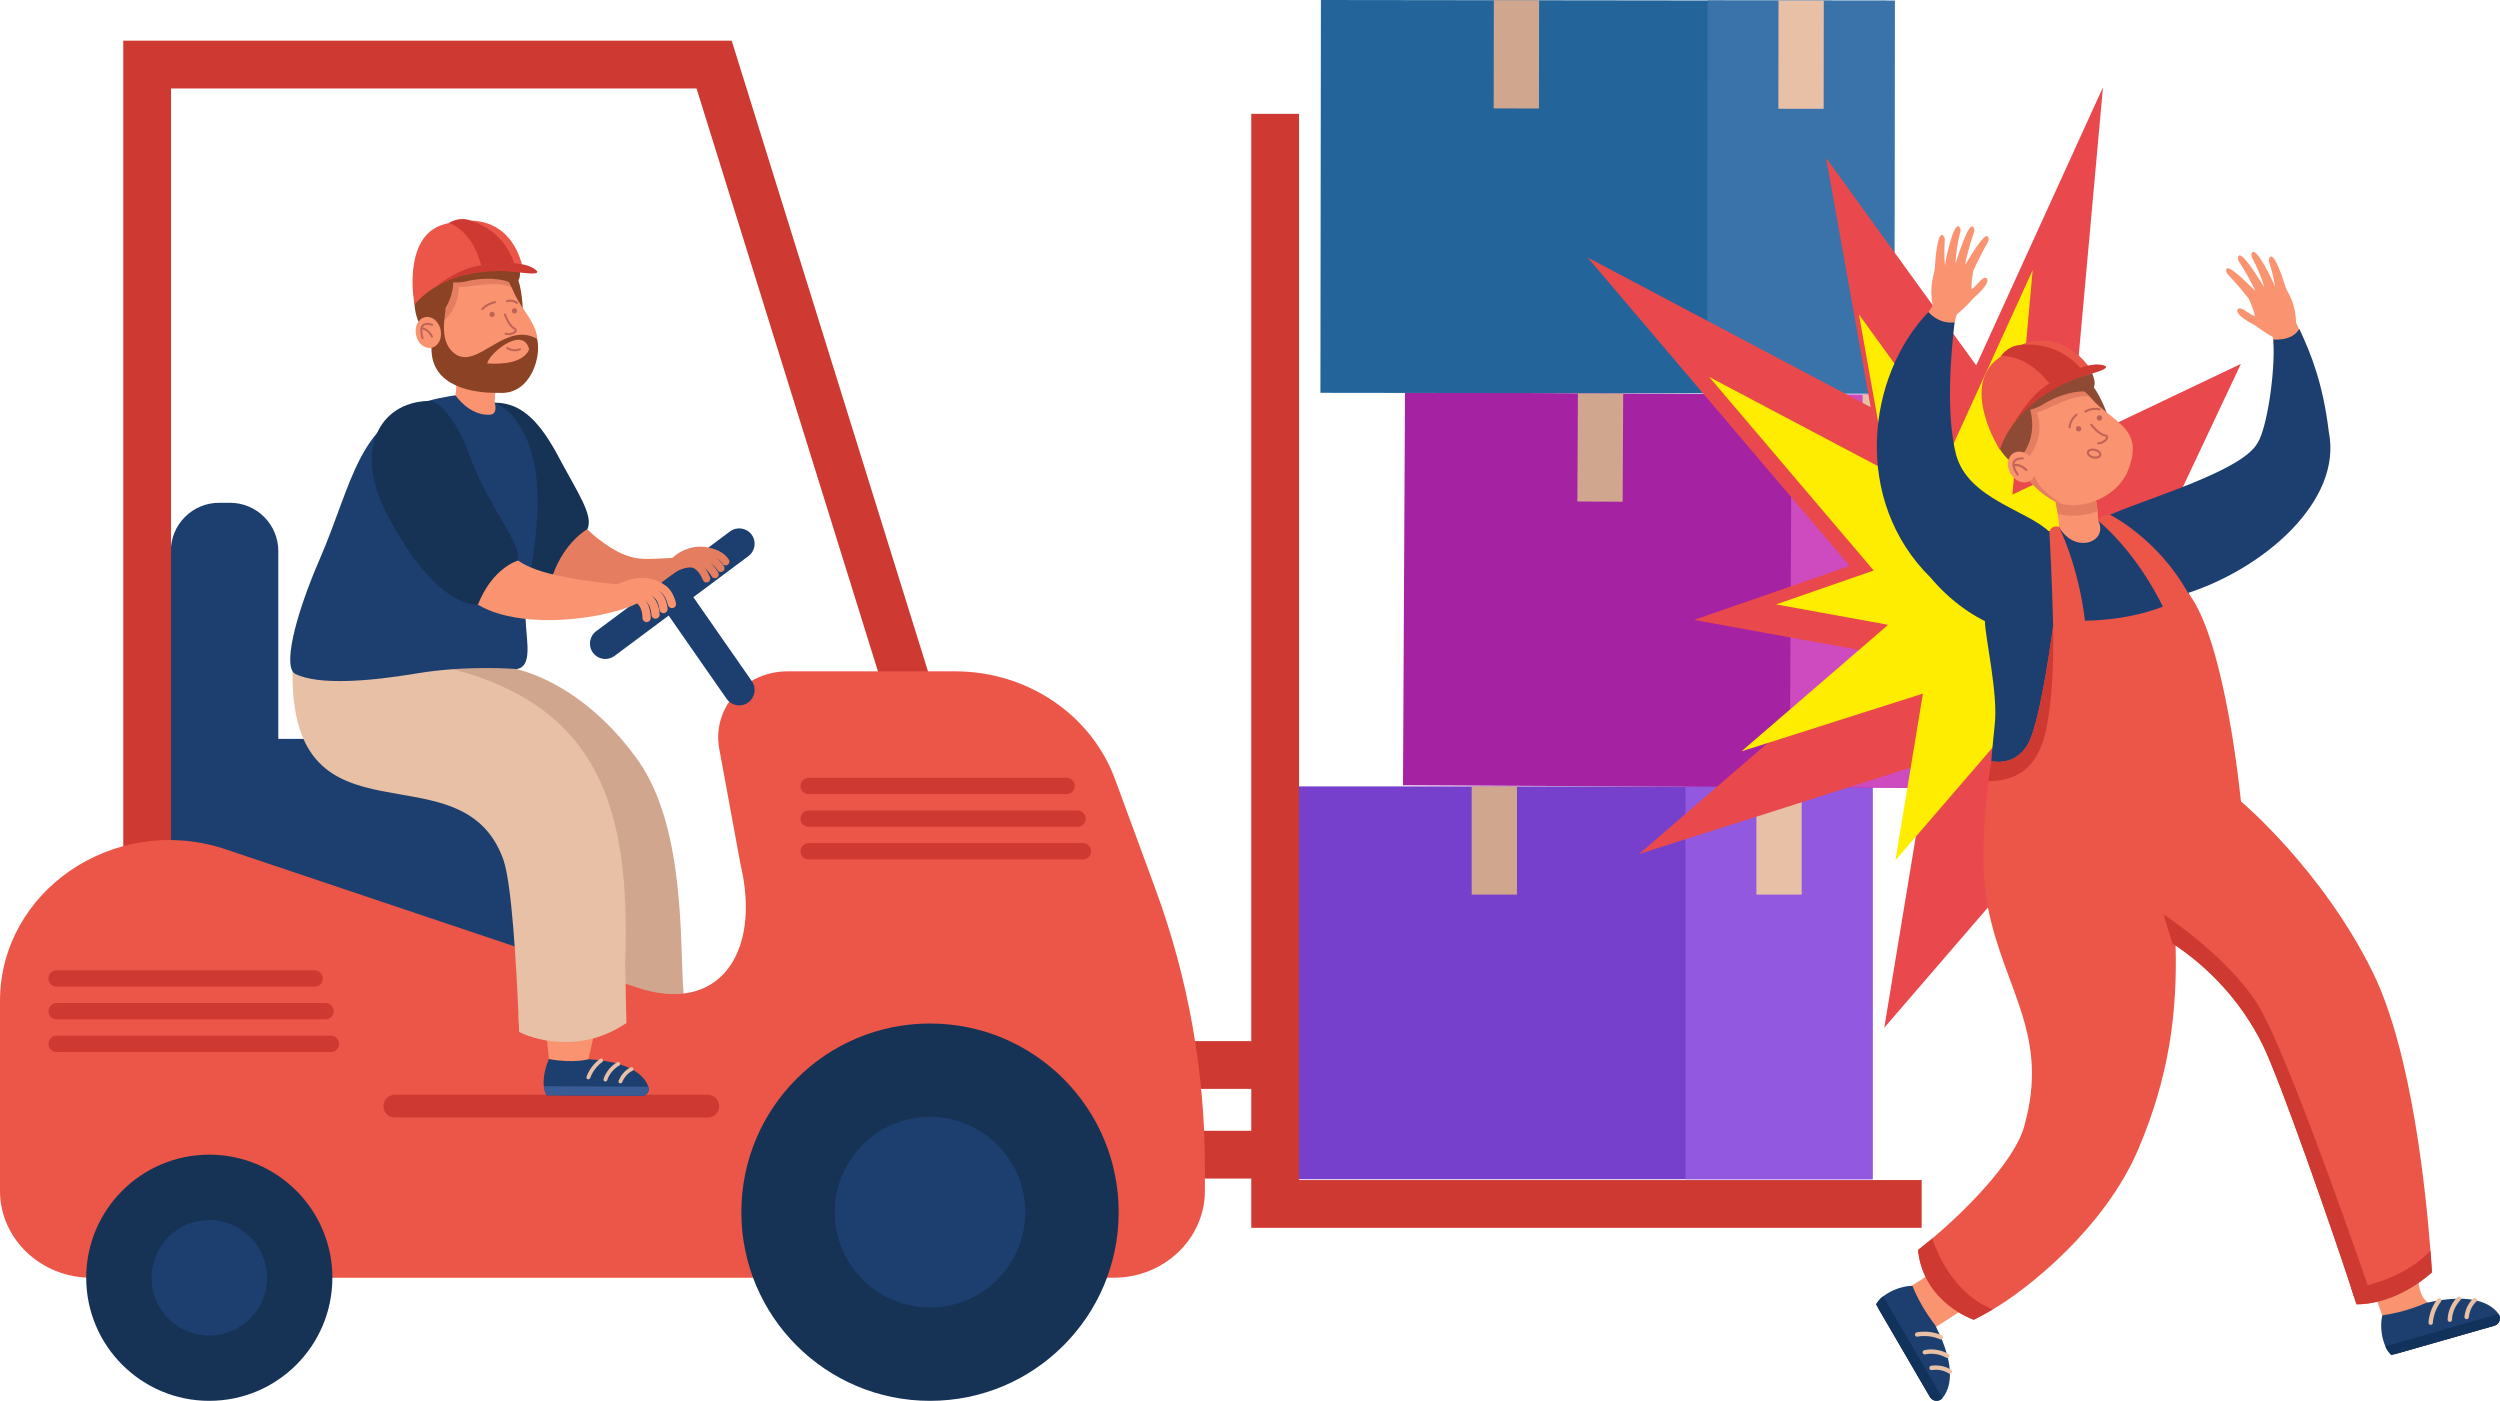 <?xml version="1.0" encoding="UTF-8"?>
<!DOCTYPE svg PUBLIC "-//W3C//DTD SVG 1.1//EN" "http://www.w3.org/Graphics/SVG/1.1/DTD/svg11.dtd">
<!-- Creator: CorelDRAW 2021 (64-Bit) -->
<svg xmlns="http://www.w3.org/2000/svg" xml:space="preserve" width="719.738mm" height="403.294mm" version="1.1" style="shape-rendering:geometricPrecision; text-rendering:geometricPrecision; image-rendering:optimizeQuality; fill-rule:evenodd; clip-rule:evenodd"
viewBox="0 0 20016.91 11216.17"
 xmlns:xlink="http://www.w3.org/1999/xlink"
 xmlns:xodm="http://www.corel.com/coreldraw/odm/2003">
 <defs>
  <style type="text/css">
   <![CDATA[
    .fil19 {fill:#FFED00;fill-rule:nonzero}
    .fil17 {fill:#E9484C;fill-rule:nonzero}
    .fil18 {fill:#10325B;fill-rule:nonzero}
    .fil11 {fill:#163356;fill-rule:nonzero}
    .fil9 {fill:#1D3F70;fill-rule:nonzero}
    .fil6 {fill:#23659B;fill-rule:nonzero}
    .fil14 {fill:#395B96;fill-rule:nonzero}
    .fil7 {fill:#3A72AA;fill-rule:nonzero}
    .fil0 {fill:#7640CC;fill-rule:nonzero}
    .fil15 {fill:#8C4225;fill-rule:nonzero}
    .fil20 {fill:#8E4A35;fill-rule:nonzero}
    .fil1 {fill:#9358E0;fill-rule:nonzero}
    .fil4 {fill:#A523A2;fill-rule:nonzero}
    .fil16 {fill:#C16256;fill-rule:nonzero}
    .fil8 {fill:#CE3932;fill-rule:nonzero}
    .fil5 {fill:#CE4ABF;fill-rule:nonzero}
    .fil3 {fill:#D1A68F;fill-rule:nonzero}
    .fil12 {fill:#E57D61;fill-rule:nonzero}
    .fil2 {fill:#E8C0A6;fill-rule:nonzero}
    .fil10 {fill:#EB5648;fill-rule:nonzero}
    .fil13 {fill:#F99370;fill-rule:nonzero}
   ]]>
  </style>
 </defs>
 <g id="Слой_x0020_1">
  <g id="_3086225490480">
   <polygon class="fil0" points="10398.95,9441.78 14993.05,9441.78 14993.05,6296.61 10398.95,6296.61 "/>
   <polygon class="fil1" points="13495.37,9441.78 14993.04,9441.78 14993.04,6296.61 13495.37,6296.61 "/>
   <polygon class="fil2" points="14062.93,7162.84 14425.46,7162.84 14425.46,6296.61 14062.93,6296.61 "/>
   <polygon class="fil3" points="11783.51,7162.84 12146.03,7162.84 12146.03,6296.61 11783.51,6296.61 "/>
   <polygon class="fil4" points="11233.57,6287.28 15827.74,6310.43 15843.39,3165.26 11249.48,3142.09 "/>
   <polygon class="fil5" points="14330.01,6302.88 15827.74,6310.43 15843.39,3165.26 14345.9,3157.71 "/>
   <polygon class="fil2" points="14909.1,4026.78 15271.65,4028.64 15276,3162.39 14913.44,3160.56 "/>
   <polygon class="fil3" points="12629.62,4015.3 12992.14,4017.16 12996.47,3150.89 12633.93,3149.09 "/>
   <polygon class="fil6" points="10572.21,3145.21 15166.28,3150.93 15170.27,5.7 10576.13,0 "/>
   <polygon class="fil7" points="13668.63,3149.07 15166.28,3150.93 15170.27,5.7 13672.56,3.84 "/>
   <polygon class="fil2" points="14239.05,870.82 14601.58,871.28 14602.66,5.01 14240.14,4.56 "/>
   <polygon class="fil3" points="11959.62,867.99 12322.14,868.44 12323.21,2.17 11960.7,1.72 "/>
   <polygon class="fil8" points="10401.19,9448.35 10401.19,911.37 10018.66,911.37 10018.66,8336.05 9536.93,8336.05 9536.93,8718.6 10018.66,8718.6 10018.66,9053.94 9536.93,9053.94 9536.93,9436.48 10018.66,9436.48 10018.66,9830.88 15386.24,9830.88 15386.24,9448.35 "/>
   <path class="fil3" d="M5470.82 7918.5l-0.07 0c6.75,87.01 9.34,138.33 9.34,138.33 -403.61,332.02 -769.83,203.88 -769.83,203.88 -66.69,-378.62 -209.48,-1179.51 -301.31,-1400.85 -103.86,-268.64 -332.82,-377.73 -637.12,-350.37 -744.56,66.72 -1310.88,-192.79 -1406.86,-1112.87 637.88,-255.68 1218.86,-183.38 1772.27,-39.65 358.94,93.31 716.64,367.84 974.63,735.85 376.31,536.77 331.04,1461.27 358.96,1825.67z"/>
   <path class="fil9" d="M3750.94 5915.72l-1522.6 0 0 -1503.37c0,-213.5 -173.12,-386.66 -386.67,-386.66l-87.27 0c-213.55,0 -386.65,173.16 -386.65,386.66l-189.47 1503.37 0 1437.94c0,431.29 349.58,780.87 780.84,780.87l2572.67 0 0 -1437.92c0,-431.31 -349.6,-780.89 -780.84,-780.89z"/>
   <polygon class="fil8" points="7986.07,8448.99 5577.03,708.19 1369.51,708.19 1369.51,7093.07 987.02,7093.07 987.02,325.71 5858.58,325.71 8351.35,8335.37 "/>
   <path class="fil10" d="M5928.78 6919.31l-170.01 -924.5c-59.47,-323.38 202.3,-619.58 547.62,-619.58l1341.29 0c576.51,0 1090.03,346.44 1280.26,863.97l323.88 880.46c261.75,711.8 395.38,1460.4 395.38,2214.5l0 201.12c0,384.01 -327.39,695.43 -731.23,695.43l-8184.68 0c-403.89,0 -731.3,-311.42 -731.3,-695.43l0 -1518.67c0,-881.64 909.37,-1503.27 1788.21,-1222.58l3299.32 1108.48c667.5,232.03 1011.26,-271.37 841.25,-983.19z"/>
   <path class="fil11" d="M5935.79 9705.51c0,834.34 676.31,1510.64 1510.57,1510.64 834.34,0 1510.62,-676.3 1510.62,-1510.64 0,-834.26 -676.28,-1510.53 -1510.62,-1510.53 -834.26,0 -1510.57,676.28 -1510.57,1510.53z"/>
   <path class="fil11" d="M690.26 10230.7c0,544.23 441.2,985.45 985.47,985.45 544.26,0 985.47,-441.22 985.47,-985.45 0,-544.32 -441.2,-985.54 -985.47,-985.54 -544.27,0 -985.47,441.22 -985.47,985.54z"/>
   <path class="fil9" d="M1213.71 10230.7c0,255.19 206.84,462.02 462.02,462.02 255.18,0 462.03,-206.82 462.03,-462.02 0,-255.2 -206.86,-462 -462.03,-462 -255.18,0 -462.02,206.8 -462.02,462z"/>
   <path class="fil9" d="M6683.6 9705.51c0,421.29 341.51,762.82 762.75,762.82 421.29,0 762.82,-341.53 762.82,-762.82 0,-421.21 -341.53,-762.74 -762.82,-762.74 -421.24,0 -762.75,341.53 -762.75,762.74z"/>
   <path class="fil8" d="M2649.67 8423.48l-2196.2 0c-36.14,0 -65.42,-29.34 -65.42,-65.45 0,-36.1 29.28,-65.43 65.42,-65.43l2196.2 0c36.12,0 65.42,29.34 65.42,65.43 0,36.12 -29.3,65.45 -65.42,65.45z"/>
   <path class="fil8" d="M2606.04 8161.82l-2152.58 0c-36.14,0 -65.42,-29.33 -65.42,-65.45 0,-36.1 29.28,-65.43 65.42,-65.43l2152.58 0c36.15,0 65.43,29.34 65.43,65.43 0,36.12 -29.28,65.45 -65.43,65.45z"/>
   <path class="fil8" d="M2518.82 7900.05l-2065.35 0c-36.14,0 -65.42,-29.23 -65.42,-65.35 0,-36.2 29.28,-65.43 65.42,-65.43l2065.35 0c36.13,0 65.42,29.23 65.42,65.43 0,36.12 -29.28,65.35 -65.42,65.35z"/>
   <path class="fil8" d="M8670.99 6881.75l-2196.22 0c-36.13,0 -65.42,-29.25 -65.42,-65.35 0,-36.2 29.28,-65.45 65.42,-65.45l2196.22 0c36.12,0 65.45,29.25 65.45,65.45 0,36.1 -29.34,65.35 -65.45,65.35z"/>
   <path class="fil8" d="M8627.33 6620.07l-2152.56 0c-36.13,0 -65.42,-29.23 -65.42,-65.43 0,-36.1 29.28,-65.35 65.42,-65.35l2152.56 0c36.12,0 65.45,29.25 65.45,65.35 0,36.2 -29.34,65.43 -65.45,65.43z"/>
   <path class="fil8" d="M8540.1 6358.4l-2065.34 0c-36.13,0 -65.42,-29.23 -65.42,-65.43 0,-36.1 29.28,-65.45 65.42,-65.45l2065.34 0c36.12,0 65.45,29.35 65.45,65.45 0,36.2 -29.34,65.43 -65.45,65.43z"/>
   <path class="fil8" d="M3160.87 8765.4l2506.73 0c50.27,0 91.03,40.81 91.03,91.05 0,50.24 -40.76,91.05 -91.03,91.05l-2506.73 0c-50.27,0 -91.03,-40.7 -91.03,-91.05l0 0c0,-50.24 40.75,-91.05 91.03,-91.05z"/>
   <path class="fil3" d="M4157 8261.7c0,0 419.5,224.68 857.69,-71.14 0,0 -1.03,-50.24 -2.26,-119.22 0,0 -440.02,215.17 -861.57,45.33 2.4,54.06 4.45,103.03 6.14,145.02z"/>
   <path class="fil12" d="M4321.55 3488.6c126.97,308.7 207.29,629.03 471.89,828.99 277.25,209.67 363.3,151.49 660.84,147.66 40.83,-2.45 127.84,76.82 -24.15,165.99 -111.36,65.24 -322.68,194.67 -748.77,80.65 -459.01,-122.83 -773.28,-618.5 -990.41,-1024.28 -204.26,-424.42 458.31,-638.42 630.6,-199.01z"/>
   <path class="fil9" d="M6020.02 5454.4l-468.5 -673.04 440.99 -328.79c54.6,-40.7 65.85,-117.93 25.16,-172.48 -40.69,-54.55 -117.91,-65.83 -172.5,-25.11l-1072.08 799.22c-54.58,40.62 -65.83,117.93 -25.14,172.48 24.19,32.48 61.31,49.56 98.91,49.56 25.61,0 51.47,-7.95 73.59,-24.43l433.33 -322.99 463.91 666.39c23.96,34.43 62.29,52.88 101.27,52.88 24.31,0 48.86,-7.16 70.32,-22.07 55.87,-38.95 69.62,-115.77 30.74,-171.61z"/>
   <path class="fil12" d="M5815.27 4526.67c-11.46,1.96 -23.54,-2.66 -30.52,-12.95 -80.11,-117.64 -272.55,-13.25 -274.46,-12.17 -14.75,8.05 -33.28,2.85 -41.44,-11.88 -8.15,-14.82 -2.83,-33.25 11.88,-41.49 9.84,-5.41 243.09,-132.36 354.42,31.3 9.48,13.93 5.88,32.86 -8.05,42.29 -3.67,2.54 -7.72,4.1 -11.83,4.91z"/>
   <path class="fil12" d="M5776.06 4579.65c-11.77,2.05 -24.17,-2.95 -31,-13.65 -81.92,-128.22 -241.3,-58.08 -248.1,-55.03 -15.27,6.87 -33.37,0.19 -40.34,-15.11 -6.96,-15.3 -0.26,-33.37 15.01,-40.43 73.66,-33.75 236.33,-60.93 324.8,77.81 9.08,14.12 4.92,33.06 -9.27,42.08 -3.48,2.26 -7.25,3.63 -11.09,4.33z"/>
   <path class="fil12" d="M5729.85 4629.38c-12,2.16 -24.64,-3.04 -31.34,-14.12 -88.61,-145.7 -198.58,-94.09 -210.84,-87.73 -14.95,7.76 -33.28,2.07 -41.11,-12.75 -7.83,-14.82 -2.33,-33.16 12.42,-41.11 1.74,-0.8 170.9,-88.7 291.59,109.88 8.76,14.33 4.21,33.16 -10.19,41.89 -3.32,2.07 -6.9,3.34 -10.54,3.93z"/>
   <path class="fil12" d="M5661.92 4663.62c-13.79,2.45 -27.89,-4.9 -33.46,-18.45 -24.05,-58.08 -54.48,-92.51 -90.38,-102.42 -46.71,-12.85 -94.63,10.29 -95.06,10.59 -13.48,10.01 -29.63,17.18 -39.71,3.72 -10.14,-13.34 -7.56,-32.36 5.77,-42.57 2.77,-2.07 68.37,-51.31 144.45,-30.71 55.31,14.9 99.5,61.31 131.3,138.14 6.42,15.51 -0.96,33.37 -16.52,39.84 -2.1,0.89 -4.24,1.48 -6.38,1.86z"/>
   <path class="fil11" d="M4703.54 4236.34c0,0 -181.28,99.19 -275.99,363.6 -176.35,492.43 -1276.64,-1374.75 -467.08,-1375.77 173.16,-0.23 330.78,92.63 507.16,425.07 156.65,295.22 286.34,475.94 235.91,587.11z"/>
   <path class="fil13" d="M4395.41 8479.49l-52.88 -510.56 478.28 22.95 -109.06 489.28c0,0 -121.65,104.3 -316.34,-1.67z"/>
   <path class="fil9" d="M4354.38 8697.02c2.96,25.6 9.88,50.43 22.59,72.89l762.91 4.02c37.09,0.19 64.11,-36.2 51.99,-71.22l-0.45 -1.29c-28.07,-80.25 -129.2,-200.44 -479.67,-220.26 0,0 -119.81,35.04 -316.34,-1.67 0,0 -53.19,113.83 -41.04,217.53z"/>
   <path class="fil14" d="M5191.42 8701.42l-837.04 -4.4c2.96,25.6 9.88,50.43 22.59,72.89l762.91 4.02c37.09,0.19 64.11,-36.2 51.99,-71.22l-0.45 -1.29z"/>
   <path class="fil2" d="M4972.33 8673.67c-3.42,1.17 -7.27,1.17 -10.89,-0.29 -7.91,-3.23 -11.67,-12.28 -8.42,-20.22 33.56,-81.62 95.62,-106.54 98.26,-107.53 8.47,-2.83 16.9,0.89 20.02,8.83 3.06,7.84 -0.83,16.88 -8.75,19.93 -2.14,0.87 -52.65,21.77 -80.95,90.54 -1.77,4.33 -5.23,7.37 -9.29,8.74z"/>
   <path class="fil2" d="M4852.27 8658.56c-2.99,1.08 -6.36,1.18 -9.62,0.09 -8.17,-2.54 -12.68,-11.18 -10.12,-19.32 28.97,-92.02 107.6,-133.23 110.92,-135 7.72,-3.72 16.87,-0.89 20.8,6.68 3.91,7.65 0.94,16.97 -6.64,20.9 -0.7,0.28 -70.62,37.37 -95.59,116.64 -1.55,4.9 -5.25,8.54 -9.75,10.01z"/>
   <path class="fil2" d="M4715.71 8641c-3.18,1.17 -6.73,1.17 -10.15,0 -8.05,-2.85 -12.28,-11.68 -9.43,-19.73 32.85,-93 105.91,-141.67 109.01,-143.63 7.06,-4.8 16.68,-2.74 21.39,4.42 4.66,7.16 2.68,16.69 -4.45,21.39 -0.66,0.49 -67.54,45.33 -96.82,128.14 -1.64,4.61 -5.25,7.95 -9.55,9.42z"/>
   <path class="fil2" d="M4030.74 6883.7c67.48,197.2 103.03,845.44 120.12,1232.98 2.4,54.06 4.45,103.03 6.14,145.02 0,0 419.5,224.68 857.69,-71.14 0,0 -1.03,-50.24 -2.26,-119.22 -2.31,-118.21 -5.56,-291.57 -6.49,-361.34 44.46,-1252.29 -216.35,-2050.16 -1398.69,-2358.13 28.38,-15.4 -870.47,-178.08 -1264.81,23.35 -18.76,1475.31 1355.11,576.61 1688.3,1508.47z"/>
   <path class="fil9" d="M4209.77 4878.98c-17.04,176.9 78.3,453.57 -72.55,478 0,0 -394.15,-33.45 -800.14,34.93 -396.37,66.72 -787.77,93.69 -972.13,4.71 -99.2,-47.87 -14.14,-436.99 196.58,-923.63 262.13,-605.25 302.56,-1096.96 866.39,-1262.96 56.18,-16.54 125.11,-29.59 170.44,-37.35 29.2,-5.01 48.65,-7.77 48.65,-7.77l313.45 59.26c0,0 28.52,12.07 63.4,35.58 22.52,15.22 47.64,35.2 69.4,59.71 362.26,408.96 156.08,1148.24 116.5,1559.52z"/>
   <path class="fil13" d="M3968.82 3072.87l-8.33 151.32c0,0 32.22,94.37 -41.89,96.86 -165.28,5.53 -271.56,-156.13 -271.56,-156.13 0,0 9.86,-62.86 5.79,-108.59l315.99 16.55z"/>
   <path class="fil13" d="M3594.56 3611.97c158.13,298.15 280.02,641.64 535.57,861.61 158.91,136.78 587.6,183.28 853.64,208.79 71.89,3.63 65.99,73.59 62.31,145.51l-100.49 61.61c-331.67,95.85 -859.87,125.96 -1143.3,-63.09 -366.99,-271.38 -567.36,-544.63 -743,-955.61 -157.56,-406.42 346.17,-648.23 535.27,-258.81z"/>
   <path class="fil11" d="M4148.44 4488.01c0,0 -204.41,55.33 -321.85,353.68 0,0 -334.25,47.79 -738.39,-744.88 -247.65,-485.84 -58.98,-872.65 339.72,-886.79 126.76,-4.5 269.93,260.41 322.63,410.37 152.99,435.6 430.55,731.02 397.89,867.61z"/>
   <path class="fil13" d="M5385.87 4868.68c-16.99,2.94 -33.6,-7.65 -37.77,-24.73 -13.89,-56.43 -38.29,-94 -72.56,-111.57 -49.11,-25.11 -105.9,-2.64 -106.42,-2.45 -16.92,6.97 -36.06,-1.17 -43,-17.95 -6.92,-16.78 0.97,-36.01 17.72,-42.97 3.46,-1.48 84.44,-34.55 160.97,4.21 52.53,26.5 88.67,78.68 107.39,155.02 4.36,17.67 -6.47,35.61 -24.19,39.94l-2.14 0.49z"/>
   <path class="fil13" d="M5318.42 4909.09l-2.21 0.4c-18.12,1.97 -34.39,-11.18 -36.36,-29.33 -5.29,-49.05 -22.41,-83.59 -50.93,-102.82 -50.27,-33.85 -122.85,-13.84 -123.63,-13.54 -17.46,5.01 -35.77,-5.1 -40.79,-22.57 -5.04,-17.56 4.94,-35.8 22.4,-40.91 4.09,-1.17 102.32,-29.04 178.46,21.98 45.66,30.52 72.63,81.24 80.14,150.81 1.86,17.35 -10.09,33.06 -27.07,35.99z"/>
   <path class="fil13" d="M5254.45 4953.54c-1.34,0.21 -2.73,0.4 -4.12,0.49 -18.21,0.88 -33.7,-13.13 -34.62,-31.39 -2.47,-48.67 -18.66,-86.54 -48.11,-112.54 -55.35,-48.95 -142.36,-43.96 -143.23,-43.96 -18.19,1.39 -33.99,-12.26 -35.33,-30.41 -1.36,-18.24 12.69,-34.14 30.46,-35.42 4.66,-0.28 114.96,-7.63 191.8,60.25 43.26,38.25 66.95,91.64 70.35,158.74 0.82,16.86 -11.04,31.4 -27.19,34.24z"/>
   <path class="fil13" d="M5183.17 4980.53c-1.77,0.29 -3.58,0.49 -5.41,0.49 -18.22,0.19 -33.16,-14.41 -33.39,-32.67 -0.59,-51.61 -14.8,-91.05 -42.24,-117.23 -41.8,-40.05 -102.77,-38.27 -103.36,-38.27 -18.15,0.59 -33.51,-13.53 -34.22,-31.68 -0.77,-18.15 13.49,-33.56 31.39,-34.34 3.58,-0.1 88.56,-3.34 151.11,55.82 41.21,38.95 62.55,94.49 63.33,164.93 0.18,16.38 -11.6,30.22 -27.21,32.97z"/>
   <path class="fil15" d="M4185.45 2475.07c0,0 -2.12,-166.88 -53.61,-282.15l-95.47 46.31 149.07 235.84z"/>
   <path class="fil13" d="M4186 2963.23c-113.7,114.64 -288.62,146.52 -428.18,115.69 -43.56,-8.94 -85,-24.43 -121.83,-47.66l-0.05 0.02c-12.47,-7.84 -24.26,-16.4 -35.49,-25.82l-0.17 0.02c-530.75,-544.14 200.25,-1410.18 522.79,-645.31 110.33,218.49 304.56,328.47 62.93,603.07z"/>
   <path class="fil16" d="M3958.92 2527.47c5.39,-10.48 1.29,-23.35 -9.2,-28.74 -10.47,-5.39 -23.32,-1.28 -28.73,9.2 -5.37,10.47 -1.27,23.33 9.22,28.73 10.47,5.41 23.32,1.27 28.71,-9.18z"/>
   <path class="fil16" d="M4138.36 2498.31c5.39,-10.48 1.29,-23.35 -9.2,-28.74 -10.47,-5.39 -23.32,-1.27 -28.71,9.2 -5.39,10.47 -1.28,23.33 9.2,28.73 10.47,5.41 23.32,1.28 28.71,-9.18z"/>
   <path class="fil16" d="M4081.91 2682.79c-12.5,1.43 -25.23,0.68 -35.99,-2.83 -4.22,-1.35 -6.56,-5.93 -5.16,-10.15 1.34,-4.26 5.98,-6.57 10.15,-5.16 27.06,8.75 65.4,-4.61 70.69,-16.8 1.88,-4.29 -3.89,-8.59 -9.08,-11.44 -45.59,-25.04 -75.87,-111.83 -77.13,-115.51 -1.43,-4.21 0.82,-8.82 5.03,-10.26 4.1,-1.36 8.78,0.78 10.24,5.01 0.3,0.85 29.49,84.58 69.63,106.61 21.89,12.01 18.59,26.4 16.14,32.03 -6.35,14.68 -29.99,25.73 -54.5,28.52z"/>
   <path class="fil12" d="M4096.76 2303.09c-117.48,-61.89 -321.97,-2.9 -426.37,-4.33 0,0 21.11,176.43 -157.16,301.19 -15.74,162.08 -42.69,232.71 122.77,431.31l-0.05 0.02c-12.47,-7.84 -24.26,-16.4 -35.49,-25.82l-0.17 0.02c-511.21,-518.67 144.24,-1379.74 496.48,-702.38z"/>
   <path class="fil15" d="M4111.89 2002.61c-65.78,-131.37 -186.63,-250.07 -357.28,-88.84 -131.39,124.12 -272.7,122.47 -270.39,253.88 -263.02,118.12 -134.03,408.34 -134.03,408.34l131.65 -14.97c150.83,-121.09 147.07,-300.18 147.07,-300.18l-0.04 -0.04c33.49,1.81 68.79,0.54 100.09,-7.3 96.94,-24.31 240.28,-35.61 349.32,5.16 109.03,40.79 107.15,-109.22 33.61,-256.05z"/>
   <path class="fil16" d="M4134.64 2811.92c-44.41,5.06 -76.35,-17.67 -77.95,-18.85 -3.62,-2.63 -4.42,-7.65 -1.79,-11.25 2.59,-3.63 7.67,-4.38 11.25,-1.83 1.7,1.22 41.96,29.56 93.26,9.11 4.22,-1.62 8.83,0.38 10.47,4.51 1.65,4.16 -0.37,8.85 -4.51,10.5 -10.71,4.26 -21.02,6.71 -30.73,7.81z"/>
   <path class="fil15" d="M3900.73 2910.16c16.24,-83.83 290.32,-306.73 336.05,-111.74 -48.88,110.05 -219.32,119.13 -336.05,111.74zm398.72 -197.59c-247.23,-140.12 -462.16,224.42 -639.23,131.7 -161.68,-94.44 -89.17,-328.64 -92.33,-380.41l-86.05 97.15 -26.99 223.48c-6.35,319.5 347.9,364.71 538.96,360.94 258.92,20.22 344.56,-299.45 305.64,-432.86z"/>
   <path class="fil13" d="M3331 2682.11c13.93,67.75 69.36,113.58 123.84,102.38 54.46,-11.21 87.32,-75.2 73.4,-142.95 -13.93,-67.75 -69.38,-113.57 -123.84,-102.37 -54.48,11.22 -87.34,75.21 -73.4,142.94z"/>
   <path class="fil16" d="M3462.25 2592.89c-2.1,-0.83 -51.89,-20.26 -80.04,5.5 -7.18,6.57 -12,15.51 -14.73,26.47l-0.07 0.21c-5.1,20.66 -2.45,48.83 8.21,84.51 1.17,3.79 4.83,6.14 8.66,5.7l1.41 -0.28c4.24,-1.29 6.69,-5.79 5.43,-10.07 -8.35,-27.81 -11.41,-50.36 -9.56,-67.3 46.6,8.45 69.52,61.3 69.76,61.87 1.41,3.37 4.87,5.3 8.33,4.89l2.22 -0.57c4.1,-1.72 6.03,-6.44 4.33,-10.56 -1.11,-2.63 -26.22,-61.02 -80.77,-71.4 1.95,-4.56 4.4,-8.54 7.65,-11.53 20.57,-18.97 62.79,-2.59 63.22,-2.42 4.14,1.65 8.83,-0.4 10.45,-4.54 1.65,-4.14 -0.37,-8.83 -4.51,-10.48z"/>
   <path class="fil16" d="M3864.85 2482.58c-2.45,0.59 -5.15,0.1 -7.27,-1.6 -3.63,-2.89 -4.24,-8.17 -1.36,-11.81 1.36,-1.72 34.31,-42.22 104.87,-58.01 4.54,-1.02 9.04,1.84 10.07,6.38 1.01,4.49 -1.77,8.94 -6.21,10.03l-0.18 0.03c-64.77,14.52 -95.06,51.66 -95.38,52.04 -1.2,1.5 -2.82,2.49 -4.56,2.92z"/>
   <path class="fil16" d="M4141.09 2433.07c-2.43,0.58 -5.11,0.09 -7.23,-1.56 -30.38,-23.96 -71.21,-12.75 -71.66,-12.62l-0.29 0.07c-4.38,1.08 -8.87,-1.5 -10.1,-5.88 -1.29,-4.47 1.29,-9.11 5.76,-10.4 1.93,-0.59 49.45,-13.79 86.73,15.58 3.65,2.89 4.28,8.19 1.39,11.84 -1.2,1.53 -2.84,2.54 -4.59,2.97z"/>
   <path class="fil13" d="M4935.63 4682.66c0,0 202.09,-117.44 369.18,-9.42l-202.66 157.87c0,0 -75.61,37.28 -156.55,58.37l-9.96 -206.82z"/>
   <path class="fil12" d="M5382.81 4467.2c0,0 159.3,-162.46 379.53,-51.7l-224.26 127.25c0,0 -81.95,-4.52 -155.27,57.11l0 -132.66z"/>
   <path class="fil10" d="M3318.57 2440.15c0,0 259.06,-353.53 874.23,-255.79 0,0 -57.52,-550.66 -636.89,-388.76 -343.03,95.86 -237.34,644.55 -237.34,644.55z"/>
   <path class="fil8" d="M3492.06 2289.88c0,0 145.54,-110.83 284.79,-149.84 139.25,-39 392.91,-55.59 494.05,7.77 101.11,63.38 -78.09,36.55 -78.09,36.55 0,0 -370.74,-71.36 -700.74,105.51z"/>
   <path class="fil8" d="M3765.77 1765.96c0,0 259.88,62.22 351.04,341.98 0,0 -256.2,13.36 -263.23,14.97 -7.04,1.58 -46.05,-249.16 -257.67,-339.2 0,0 81.5,-53.09 169.85,-17.75z"/>
   <polygon class="fil17" points="17024.6,4860.82 17942.37,2913.4 16579.1,3562.86 16838.02,698.74 15823.22,2925.73 14621.19,1264.07 14977.96,3259.9 12711.24,2061.34 14809.63,4531.17 13564.24,4963.56 14993.78,5223.85 13123.02,6838.09 15437.71,6101.56 15086.81,8228.92 16817.68,6220.56 16829.15,8561.43 17499.66,6381.76 "/>
   <path class="fil13" d="M16922.36 4173.15c339.77,-122.24 685.46,-248.81 998.98,-427.57 99.12,-53.28 186.06,-112.44 224.66,-228.59 84.86,-225.41 78.07,-501.99 59.82,-746.81 1.57,-91.33 -67.82,-248.31 65.9,-271.18 81.55,-10.52 107.64,75.17 134.42,133.51 35.65,81.03 66.08,163.33 93.03,248.03 285.7,945.79 -83.81,1277.3 -893.08,1677.8 -160.84,76.34 -325.52,145.6 -495.58,199.07 -383.77,112.92 -565.65,-452.38 -188.14,-584.26z"/>
   <path class="fil13" d="M17915.08 2477.29c25.04,-35.13 100.16,48.53 139.28,53.24 -14.61,-71.28 -49.73,-138.9 -49.56,-139.35 -52.17,-66.84 -107.46,-130.92 -165.89,-192.62 -9.04,-9.56 -14.78,-22.17 -14.08,-35.33 3.3,-73.85 208.49,146.83 232.31,165.18l0.87 -0.91c-38.78,-79.85 -81.73,-157.84 -130.59,-232.02 -7.48,-11.37 -10.78,-25.4 -7.13,-38.5 20.87,-73.9 191.45,217.72 208.84,242.71l0.52 -0.35c-23.65,-81.03 -56.69,-159.4 -97.2,-233.58 -6.43,-11.74 -8.35,-25.84 -3.48,-38.24 29.74,-72.62 175.8,234.35 185.54,266.5l1.04 0.05c-9.22,-65.5 -26.26,-129.91 -46.43,-193.01 -4,-12.05 -3.65,-25.37 1.91,-36.66 34.26,-67.01 117.55,194.32 125.37,223.53 16.34,59.68 79.29,106.68 87.99,295.82 2.09,52.71 -139.46,137.98 -185.71,114.56 -43.12,-22 -116.85,-72.69 -134.76,-88.32 -37.21,-21.75 -166.93,-84.65 -148.85,-132.71z"/>
   <path class="fil9" d="M18646.09 3457.46c112.85,555.48 -526.7,1104.13 -1156.52,1299.85l-688.24 -586.88c175.62,-122.36 1142.61,-370.38 1275.63,-626.17 71.47,-110.35 142.93,-558.02 124.68,-825.86 0,0 150.24,16.92 208.32,-85.6 95.11,201.74 190.75,444.23 236.14,824.66z"/>
   <path class="fil13" d="M19962.94 10617.27l-758.84 217.01c-67.12,16.21 -85.9,-51.4 -88.68,-107.22 -12.17,-200.54 -209.88,-612.62 -278.91,-802.76 -13.91,-34.45 5.21,-73.27 41.04,-83.59l334.91 -95.65c36.34,-10.4 73.55,13.34 79.29,50.62l77.73 502.53c38.08,229.18 281.18,184.46 440.45,170.72 64.34,-2.07 133.89,3.32 175.97,39.73 38.78,32.27 25.56,94.77 -22.95,108.61z"/>
   <path class="fil9" d="M19099.07 10779.16c12.69,36.59 43.3,73.68 86.07,60.53l787.36 -225.08c40.69,-11.56 57.73,-60.53 32.52,-94.39 -55.12,-77.1 -200.14,-174.04 -578.17,-88.68 -51.99,20.5 -168.5,73.49 -351.77,99.97 0,0 -33.39,112.35 24,247.65z"/>
   <path class="fil2" d="M19754.27 10561.83c-2.09,0.59 -4.35,0.78 -6.61,0.59 -9.56,-1.08 -16.34,-9.62 -15.48,-19.15 10.61,-98.7 69.9,-145.19 72.51,-147.07 7.65,-5.77 18.43,-4.4 24.34,3.25 5.91,7.55 4.52,18.45 -3.13,24.22 -2.09,1.67 -50.08,40.03 -58.95,123.24 -0.87,7.27 -6.09,13.06 -12.69,14.92z"/>
   <path class="fil2" d="M19619.86 10583.33c-1.57,0.49 -3.3,0.68 -5.22,0.68 -9.56,-0.29 -17.21,-8.24 -17.04,-17.75 2.43,-108.42 74.42,-177.68 77.55,-180.53 7.13,-6.67 17.91,-6.28 24.69,0.59 6.43,6.96 6.26,17.94 -0.7,24.62 -0.7,0.59 -64.69,62.6 -66.6,155.99 -0.35,7.86 -5.56,14.33 -12.69,16.4z"/>
   <path class="fil2" d="M19466.84 10607.44c-1.91,0.51 -3.82,0.7 -5.91,0.59 -9.56,-0.49 -16.87,-8.73 -16.35,-18.34 6.26,-110.66 69.9,-186.11 72.69,-189.35 6.26,-7.27 17.22,-8.16 24.52,-1.88 7.3,6.19 8.17,17.18 1.91,24.43 -0.52,0.78 -58.77,70.16 -64.34,168.76 -0.35,7.65 -5.74,13.84 -12.52,15.79z"/>
   <path class="fil18" d="M20005.02 10520.22l-905.95 258.94c11.3,26.67 26.6,51.3 47.3,71.52l826.13 -236.07c39.99,-11.47 57.56,-59.15 33.38,-93.2l-0.87 -1.18z"/>
   <path class="fil13" d="M15447.97 11177.18l-397.68 -681.96c-18.09,-31.2 -6.26,-70.95 25.73,-87.52 172.32,-55.92 403.07,-224.78 549.66,-332.61 0,0 273.87,300.32 239.09,315.14l-363.07 233.81c-55.99,87.32 -46.43,56.22 -15.3,163.16 33.91,137.35 118.76,258.92 72.33,385.39 -21.73,45.52 -85.38,48.17 -110.76,4.61z"/>
   <path class="fil9" d="M15077.94 10379.93c-32.34,21.28 -60.86,60.04 -37.39,98.32l412.29 707.47c21.21,36.61 73.03,41.21 99.46,8.35 61.21,-72.51 119.29,-237.04 -56.69,-582.3 -32.69,-45.23 -112.85,-145.21 -183.8,-316.13 0,0 -117.02,-4.61 -233.88,84.28z"/>
   <path class="fil13" d="M16098.31 4924.69c-443.93,-261.75 -928.03,-628.2 -1018.45,-1170.67 -29.56,-451.18 131.11,-898.35 372.12,-1273.65 8.69,-8.69 29.04,-45.59 37.56,-54.62 51.12,-103.29 209.53,-55.96 185.36,58.86 -98.42,369.47 -167.98,763.09 -93.72,1142.45 84.86,327.5 532.96,581.81 810.31,758.41 349.51,199.27 64.16,724.38 -293.17,539.22z"/>
   <polygon class="fil19" points="16392.22,4774.88 16968.15,3552.82 16112.66,3960.37 16275.13,2163.06 15638.32,3560.56 14884.01,2517.82 15107.89,3770.26 13685.47,3018.13 15002.27,4568.01 14220.75,4839.35 15117.83,5002.69 13943.87,6015.67 15396.4,5553.48 15176.2,6888.45 16262.37,5628.15 16269.57,7097.11 16690.33,5729.31 "/>
   <path class="fil2" d="M15450.06 10961.34c-1.04,-1.86 -1.74,-4.02 -2.09,-6.28 -1.39,-9.51 5.22,-18.34 14.78,-19.72 98.24,-14.03 157.89,31.99 160.32,33.94 7.48,6 8.69,16.88 2.96,24.35 -5.91,7.55 -16.87,8.82 -24.34,2.94 -2.09,-1.56 -51.12,-38.66 -134.07,-26.78 -7.13,1.08 -14.08,-2.56 -17.56,-8.45z"/>
   <path class="fil2" d="M15396.15 10836.25c-0.87,-1.46 -1.57,-3.05 -1.91,-4.8 -2.26,-9.32 3.65,-18.64 13.04,-20.9 105.55,-24.33 190.41,28.36 193.88,30.6 8.35,5.22 10.61,15.89 5.57,23.94 -5.04,8.16 -15.82,10.61 -24,5.5 -0.7,-0.49 -76.51,-47.19 -167.63,-26.1 -7.65,1.77 -15.13,-1.75 -18.95,-8.24z"/>
   <path class="fil2" d="M15334.95 10693.88c-0.87,-1.67 -1.57,-3.53 -1.91,-5.48 -1.91,-9.43 4.35,-18.55 13.74,-20.41 108.85,-21.2 197.54,21.98 201.36,23.73 8.52,4.23 12.17,14.63 7.82,23.25 -4.17,8.64 -14.61,12.17 -23.13,7.95 -0.87,-0.38 -82.42,-39.63 -179.45,-20.69 -7.48,1.37 -14.78,-2.16 -18.43,-8.35z"/>
   <path class="fil18" d="M15552.3 11194.07l-474.36 -814.14c-23.13,17.46 -43.12,38.36 -57.73,63.47l432.63 742.32c20.86,36.01 71.64,41.21 98.59,9.43l0.87 -1.08z"/>
   <path class="fil13" d="M16801.16 4170.22c-6.43,-173.18 -70.77,-415.31 -109.72,-512.24 -73.38,-192.82 -378.03,-67.4 -295.61,120.47 9.21,-7.95 97.03,348.31 89.73,452.02 -283.44,134.31 654.51,290.7 315.6,-60.25z"/>
   <path class="fil12" d="M16390.44 3762.56c0.52,2.16 1.22,4.52 2.09,6.78 1.04,3.13 2.09,6.17 3.3,9.11 6.61,-5.98 57.56,190.25 79.81,334.87 145.54,41 293.17,-9.32 320.13,-19.23 -17.22,-153.86 -70.08,-339.77 -93.2,-408.84 -6.26,-16 -10.43,-25.32 -11.13,-27.27 -1.91,-4.33 -3.83,-8.54 -5.91,-12.66 -22.09,-43.07 -61.73,-72.25 -106.42,-82.46l0 0.02c-31.12,-7.03 -64.34,-4.85 -95.99,8.05 -31.3,12.85 -56.34,34.44 -73.38,60.84 -0.7,0.99 -1.39,2.16 -2.09,3.23 -22.61,37.19 -30.08,83.31 -17.22,127.55z"/>
   <path class="fil20" d="M16870.36 3312.09c0,0 -55.64,-163.07 -143.46,-259.59l-78.94 76.27 222.4 183.33z"/>
   <path class="fil13" d="M17028.08 3791c-74.77,149.23 -236.49,236.96 -383.59,251.77 -45.73,5.29 -91.29,3.43 -135.11,-7.46l0 0c-14.78,-3.63 -29.21,-8.24 -43.3,-13.84l0 0c-693.81,-357.81 -261.52,-1449.92 306.21,-802.02 178.06,176.51 405.68,228.47 255.79,571.55z"/>
   <path class="fil16" d="M16664.66 3436.62c1.91,-12.01 -6.26,-23.32 -18.26,-25.23 -12,-1.91 -23.3,6.28 -25.21,18.29 -2.09,12.03 6.26,23.32 18.26,25.25 12,1.91 23.3,-6.28 25.21,-18.31z"/>
   <path class="fil16" d="M16831.59 3350.08c2.09,-12.01 -6.26,-23.32 -18.26,-25.23 -12,-1.91 -23.3,6.3 -25.21,18.31 -1.91,12.01 6.26,23.32 18.26,25.23 12,1.91 23.3,-6.28 25.21,-18.31z"/>
   <path class="fil16" d="M16835.59 3549.37c-11.83,5.44 -24.69,8.82 -36.34,8.83 -4.69,0.02 -8.35,-3.72 -8.35,-8.31 0,-4.64 3.83,-8.33 8.35,-8.36 29.39,-0.07 62.77,-25.54 64.16,-39.26 0.35,-4.83 -6.78,-7.2 -12.69,-8.31 -52.86,-9.82 -110.59,-85.27 -113.03,-88.47 -2.78,-3.67 -2.09,-8.9 1.57,-11.68 4,-2.89 9.04,-2.05 11.82,1.6 0.52,0.73 56.17,73.49 102.59,82.14 25.56,4.73 26.78,19.93 26.26,26.24 -1.57,16.47 -21.21,34.95 -44.34,45.59z"/>
   <path class="fil12" d="M16731.08 3175.27c-133.2,-23.21 -322.04,98.1 -423.59,130.05 0,0 77.55,166.34 -57.56,346.28 36.69,164.13 32.86,242.24 259.44,383.72l0 0c-14.78,-3.63 -29.21,-8.24 -43.3,-13.84l0 0c-666.51,-339.57 -287.09,-1409.23 265,-846.2z"/>
   <path class="fil20" d="M16665 2871.01c-106.94,-107.69 -282.91,-183.99 -398.72,29.3 -89.21,164.25 -228.66,208.23 -184.15,336.44 -258.92,218.47 -0.17,444 -0.17,444l124.5 -57.21c109.37,-167.51 47.99,-342.04 47.99,-342.04l-0.17 -0.02c33.56,-9.04 67.82,-21.68 96.16,-39.49 87.46,-55.16 224.84,-112.52 344.99,-107.69 120.33,4.83 89.03,-142.93 -30.43,-263.3z"/>
   <path class="fil13" d="M16097.26 3791.11c35.47,62.01 104.68,89.08 154.58,60.44 50.08,-28.55 61.73,-101.93 26.08,-163.94 -35.3,-62.02 -104.68,-89.1 -154.59,-60.44 -49.9,28.55 -61.73,101.93 -26.08,163.94z"/>
   <path class="fil9" d="M17900.12 6284.43c4.52,50.72 42.25,131.67 42.25,131.67 0,0 -978.29,480.07 -1956.23,195.24 -76.86,-203.58 -59.64,-362.81 -15.65,-801.76 31.65,-247.65 -78.42,-716.43 -77.73,-836.52 17.04,-586.81 417.5,-666.96 592.43,-754.67 130.94,226.14 398.03,118.9 316.13,-47.97 824.39,81.81 988.54,1344.02 1098.79,2114.01z"/>
   <path class="fil16" d="M16195.86 3661.89c-2.26,-0.09 -57.56,-3.23 -76.86,31.3 -4.87,8.73 -6.78,19.04 -6.09,30.71l0.17 0c0,1.08 0,2.16 0.18,3.23l0 0.11c2.43,21.28 14.08,47.09 35.13,77.12 2.26,3.34 6.78,4.5 10.26,2.85l1.22 -0.8c3.83,-2.64 4.87,-7.84 2.26,-11.56 -17.04,-24.43 -27.3,-45.33 -30.95,-62.49 48.34,-6.59 87.81,37.28 88.33,37.77 2.43,2.83 6.43,3.53 9.74,2.05l1.91 -1.27c3.65,-3.05 4,-8.24 0.87,-11.77 -1.91,-2.16 -45.39,-51.42 -102.25,-43.96 0.35,-5.1 1.39,-9.81 3.65,-13.84 14.26,-25.3 61.03,-22.76 61.55,-22.76 4.52,0.31 8.52,-3.23 8.69,-7.84 0.35,-4.61 -3.13,-8.54 -7.82,-8.83z"/>
   <path class="fil9" d="M16564.85 4916.07c-290.04,314.65 -803.7,69.66 -1104.7,-288.65 -631.21,-620.17 -514.36,-1613.37 -19.48,-2129.3 0,0 79.64,99.55 209.36,82.72 -28.69,236.62 -72.16,738.84 13.04,1063.79 99.81,352.33 568.26,439.44 746.15,614.29 177.89,174.83 279.43,514.79 155.63,657.15z"/>
   <path class="fil16" d="M16755.95 3607.64c-16.69,0 -28.69,6.47 -30.6,14.62 -2.44,10.5 12,26.19 36.34,31.89 24.52,5.69 44.17,-2.17 46.6,-12.76 2.44,-10.5 -11.82,-26.2 -36.34,-31.89 -5.57,-1.27 -10.95,-1.86 -16,-1.86zm21.91 64.86c-6.26,0 -13.04,-0.7 -19.82,-2.26 -32.34,-7.46 -53.73,-30.22 -48.69,-51.72 5.04,-21.47 34.08,-32.5 66.42,-25.01 32.17,7.44 53.56,30.12 48.51,51.61 -3.83,16.97 -22.78,27.37 -46.43,27.37z"/>
   <path class="fil16" d="M16570.58 3430.14l-0.52 -0.02c-4.52,-0.29 -8,-4.22 -7.65,-8.78 4.52,-67.85 56.51,-105.27 58.6,-106.84 3.65,-2.63 8.87,-1.74 11.47,1.98 2.61,3.7 1.74,8.85 -1.91,11.47 -0.35,0.35 -47.82,34.64 -51.82,94.49 -0.35,4.35 -3.82,7.68 -8.17,7.68z"/>
   <path class="fil16" d="M16696.65 3303.6c-2.78,0 -5.56,-1.43 -7.13,-3.98 -2.26,-3.89 -1.04,-8.96 2.96,-11.32 59.29,-35.86 117.72,-18.9 120.16,-18.16 4.35,1.3 6.78,5.9 5.56,10.24 -1.39,4.36 -6.09,6.83 -10.43,5.55 -0.52,-0.16 -54.08,-15.49 -106.77,16.46 -1.39,0.82 -2.78,1.2 -4.35,1.2z"/>
   <path class="fil10" d="M15357.2 10007.99c42.6,423.55 446.02,558.85 446.02,558.85 0,0 58.95,-28.06 153.54,-83.21 280.31,-163.75 895.52,-651.87 1164.34,-1282.81 247.96,-582.4 312.65,-1095.52 298.39,-1630.33 250.22,168.25 520.62,433.36 699.37,799.11 143.98,294.53 570.18,1524.08 707.2,1944.78 6.26,19.72 12.17,37.39 17.04,52.88 1.74,5.2 3.13,10.1 4.87,14.71 12.69,39.46 19.65,61.23 19.65,61.23 338.91,-0.89 604.26,-256.07 604.26,-256.07 0,0 -3.13,-63.57 -11.65,-172.1 -33.04,-415.8 -139.11,-1574.11 -462.71,-2231.56 -202.4,-410.89 -466.19,-752.72 -679.37,-991.82 -213.19,-239.2 -375.77,-375.58 -375.77,-375.58 0,0 -120.33,-1276.92 -419.24,-1664.46 0,0 -0.52,0.49 -1.39,1.17 -242.74,-440.71 -627.21,-631.05 -627.21,-631.05 -77.9,-1.77 -93.2,48.67 -93.2,48.67 283.43,242.62 457.67,566.4 516.44,687.06 -136.85,52.88 -343.43,106.94 -624.25,112.94 -51.3,-443.38 -208.32,-752.03 -208.32,-752.03 -63.99,-18.07 -75.99,40.52 -75.99,40.52 19.3,353.49 27.3,643.41 29.74,755.66 -24.35,179.16 -110.77,777.93 -199.62,939.23 -105.2,190.42 -295.96,140.29 -295.96,140.29 0,0 -10.43,61.71 -22.95,160.71 -29.39,235.86 -69.55,683.25 -3.82,1011.15 134.24,668.44 498.01,1022.91 289.87,1755.42 -85.03,299.62 -517.66,713.96 -734.67,894.49 -69.56,57.78 -114.59,92.13 -114.59,92.13z"/>
   <path class="fil8" d="M18971.96 10332.83l-123.98 49.16c-1.74,-4.61 -3.13,-9.51 -4.87,-14.71 -4.87,-15.49 -10.78,-33.16 -17.04,-52.88 -137.02,-420.7 -563.22,-1650.25 -707.2,-1944.78 -185.02,-378.52 -468.28,-649.31 -725.45,-816.48l-70.25 -231.84c0,0 500.1,327.01 745.8,707.98 245.87,381.07 902.99,2303.56 902.99,2303.56z"/>
   <path class="fil8" d="M19460.23 10015.05c8.52,108.42 11.65,172.1 11.65,172.1 0,0 -265.35,255.28 -604.26,256.07 0,0 -15.3,-47.68 -41.73,-128.82l0.17 -0.1c0,0 378.9,-35.51 634.17,-299.24z"/>
   <path class="fil8" d="M15956.76 10483.64c-94.59,55.14 -153.54,83.21 -153.54,83.21 0,0 -403.42,-135.3 -446.02,-558.85 0,0 45.03,-34.34 114.59,-92.13 0,0 123.81,430.61 484.97,567.77z"/>
   <path class="fil13" d="M15908.25 2228.6c-32.69,-28.1 -85.55,71.07 -122.42,85 -2.96,-72.67 15.13,-146.76 14.78,-147.14 34.6,-77.36 73.21,-152.85 114.94,-226.66 6.43,-11.46 9.21,-25.09 5.39,-37.72 -20.87,-70.93 -167.28,192.42 -186.06,215.92l-1.22 -0.64c18.61,-86.82 41.73,-172.81 71.29,-256.5 4.52,-12.83 4.52,-27.27 -2.26,-39.11 -37.73,-66.77 -133.72,257.18 -144.67,285.61l-0.7 -0.21c3.65,-84.37 17.04,-168.34 38.6,-250.05 3.48,-12.94 2.09,-27.13 -5.74,-37.96 -46.08,-63.45 -114.59,269.58 -116.5,303.1l-0.87 0.3c-6.78,-65.8 -5.57,-132.4 -1.04,-198.51 0.87,-12.64 -2.61,-25.53 -10.78,-35.11 -49.21,-56.93 -67.64,216.77 -68.16,246.97 -1.74,61.89 -52.69,137.27 -15.82,322.99 10.43,51.71 161.89,84.81 201.02,51 36.86,-31.68 103.81,-97.32 117.55,-116.85 30.95,-29.99 141.72,-122.05 112.68,-164.43z"/>
   <path class="fil10" d="M16012.58 3601.85c0,0 117.02,-453.81 747.71,-614.43 0,0 -282.91,-504.62 -771.88,-109.65 -289.52,233.86 24.17,724.08 24.17,724.08z"/>
   <path class="fil8" d="M16131.52 3378.46c0,0 93.9,-166.53 211.27,-261.54 117.55,-95.01 354.03,-215.86 477.32,-196.87 123.29,18.99 -59.82,67.38 -59.82,67.38 0,0 -385.33,84.84 -628.77,391.04z"/>
   <path class="fil8" d="M16177.43 2762.55c0,0 275.09,-47.8 478.36,182.95 0,0 -240.31,118.78 -246.57,123.23 -6.09,4.45 -147.11,-220.04 -387.42,-218.9 0,0 56.34,-84.67 155.63,-87.27z"/>
   <path class="fil8" d="M15920.42 6254.8c212.14,-4.12 394.03,-85.93 463.58,-416.68 69.55,-330.63 54.95,-823.55 54.95,-823.55 -24.35,179.16 -110.77,777.93 -199.62,939.23 -105.2,190.42 -295.96,140.29 -295.96,140.29 0,0 -10.43,61.71 -22.95,160.71z"/>
  </g>
 </g>
</svg>
